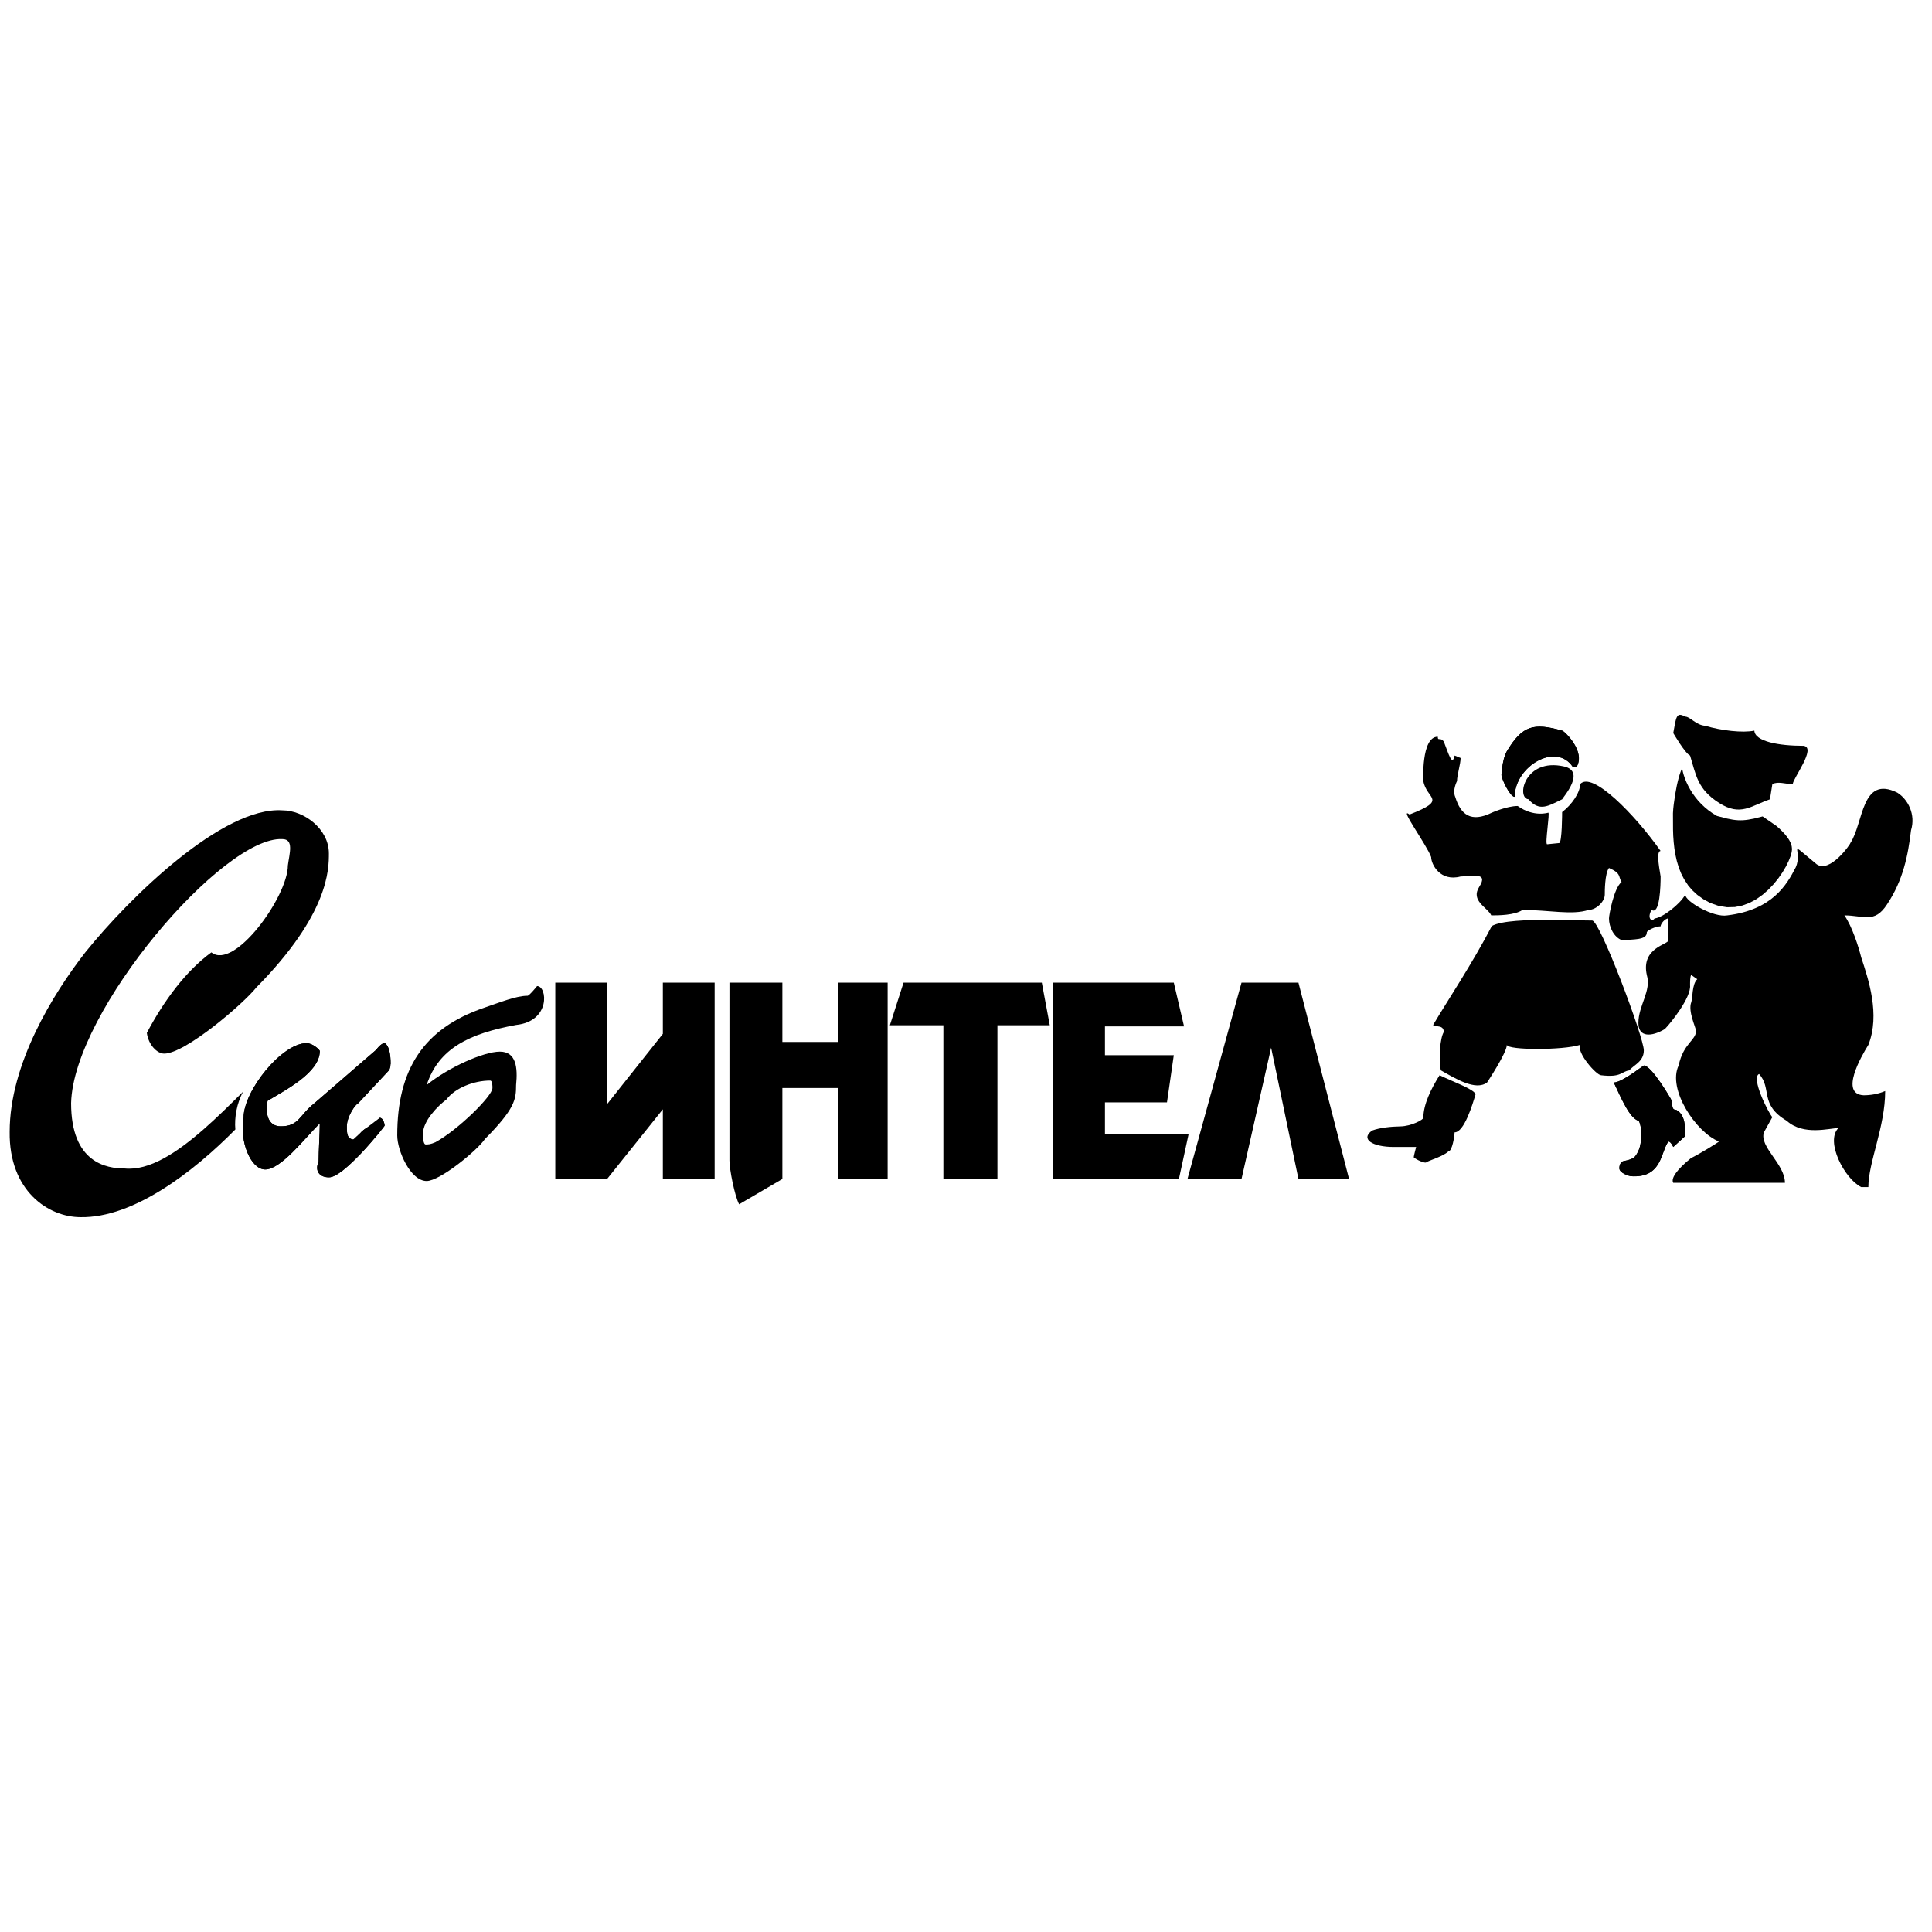 <?xml version="1.0" encoding="UTF-8"?> <svg xmlns="http://www.w3.org/2000/svg" width="200" height="200" viewBox="0 0 200 200" fill="none"><g clip-path="url(#clip0_927_17092)"><path fill-rule="evenodd" clip-rule="evenodd" d="M33.105 116.28C33.105 117.349 32.982 119.11 32.982 120.241C32.546 121.245 33.105 121.875 34.039 121.875C35.591 121.936 39.816 116.593 39.816 116.532C39.816 116.28 39.63 115.715 39.321 115.715L38.513 116.532C37.084 116.971 37.084 117.979 36.775 117.979C35.904 117.979 35.904 117.349 35.904 116.597C35.904 115.592 36.775 114.332 37.084 114.206L40.252 110.811V110.558L40.438 110.119C40.438 108.171 39.816 107.98 39.816 107.98C39.63 107.98 39.321 108.168 38.945 108.672L32.546 114.206C30.976 115.441 30.962 116.597 29.066 116.597C27.7 116.597 27.45 115.214 27.7 113.957C29.438 112.888 33.105 111.066 33.105 108.801C33.105 108.675 32.36 107.984 31.738 107.984C29.192 107.984 25.213 112.888 25.213 115.718C24.778 118.17 25.958 121.061 27.45 121.061C29.066 121.061 31.426 117.979 33.105 116.283" fill="black"></path><path fill-rule="evenodd" clip-rule="evenodd" d="M21.89 98.584C19.281 100.481 16.995 103.538 15.2 106.923C15.365 108.162 16.261 109.069 16.995 109.069C19.197 109.069 25.238 103.866 26.54 102.217C34.046 94.62 34.046 89.997 34.046 88.344C34.046 85.784 31.436 83.886 29.231 83.886C23.113 83.472 13.483 92.805 8.833 98.584C5.489 102.879 1.001 110.145 1.001 117.163C0.92 123.273 4.998 125.999 8.345 125.999C13.834 126.092 20.043 121.3 24.363 116.918C24.254 115.726 24.507 114.182 25.181 112.994C23.875 114.293 22.47 115.69 21.034 116.943C18.301 119.33 15.45 121.21 12.91 120.962C11.035 120.962 7.361 120.385 7.361 114.193C7.607 104.615 23.109 86.533 29.227 86.864C30.453 86.864 29.961 88.351 29.8 89.59C29.8 92.809 24.251 100.489 21.884 98.591" fill="black"></path><path fill-rule="evenodd" clip-rule="evenodd" d="M57.484 101.721V122.046H62.847L68.618 114.834V122.046H73.98V101.721H68.618V107.024L62.847 114.298V101.721H57.484Z" fill="black"></path><path fill-rule="evenodd" clip-rule="evenodd" d="M75.512 120.138V101.721H80.99V107.86H86.764V101.721H91.888V122.046H86.764V112.627H80.99V122.046L76.513 124.667C76.042 123.774 75.512 121.031 75.512 120.138Z" fill="black"></path><path fill-rule="evenodd" clip-rule="evenodd" d="M97.659 122.046V106.131H92.12L93.535 101.721H107.847L108.672 106.131H103.253V122.046H97.659Z" fill="black"></path><path fill-rule="evenodd" clip-rule="evenodd" d="M109.027 122.046V101.721H121.512L122.573 106.25H114.386V109.232H121.512L120.806 114.118H114.386V117.398H123.047L122.042 122.046H109.027Z" fill="black"></path><path fill-rule="evenodd" clip-rule="evenodd" d="M128.522 101.721L122.927 122.046H128.522L131.588 108.457L134.415 122.046H139.655L134.415 101.721H128.522Z" fill="black"></path><path fill-rule="evenodd" clip-rule="evenodd" d="M160.281 84.127C160.281 84.127 158.788 84.631 157.11 83.436C155.989 83.436 154.437 84.127 154.437 84.127C152.26 85.197 151.202 84.315 150.644 82.493C150.332 81.801 150.83 80.858 150.83 80.858C150.83 80.228 151.202 79.097 151.202 78.467L150.581 78.215C150.332 79.411 149.959 78.028 149.461 76.768C149.088 76.264 148.839 76.768 148.839 76.264C147.097 76.264 147.346 80.858 147.346 80.858C147.659 82.745 149.959 82.745 145.917 84.318C144.737 83.436 147.659 87.4 148.154 88.722C148.154 89.478 149.088 91.3 151.202 90.734C152.26 90.734 154.163 90.201 153.131 91.804C152.193 93.258 154.002 93.939 154.374 94.76C155.059 94.76 156.801 94.76 157.608 94.195C160.281 94.195 162.768 94.76 164.446 94.195C165.254 94.195 166.125 93.312 166.125 92.621C166.125 92.308 166.125 90.418 166.561 89.852C167.867 90.418 167.495 90.734 167.867 91.3C167.059 91.93 166.561 94.76 166.561 95.077C166.561 95.959 167.059 97.028 167.927 97.341C169.107 97.216 170.476 97.341 170.476 96.524C170.476 96.337 171.348 95.894 171.906 95.894C171.906 95.642 172.341 95.077 172.714 95.077V97.341C172.714 97.781 169.855 98.098 170.476 100.928C170.975 102.562 169.605 104.075 169.605 105.897C169.605 107.405 170.971 107.344 172.341 106.527C172.963 105.897 175.077 103.254 174.954 101.997C174.954 101.619 174.954 101.054 175.077 100.928L175.699 101.367C175.141 101.871 175.231 103.344 175.077 103.754C174.719 104.701 175.572 106.401 175.572 106.714C175.572 107.704 174.266 107.981 173.771 110.3C172.587 112.756 175.572 117.221 177.936 118.164C178.059 118.164 175.572 119.673 175.077 119.863C173.521 121.12 172.963 122.002 173.212 122.441H184.777C184.777 120.49 182.105 118.729 182.6 117.221L183.471 115.647C183.035 115.143 181.234 111.557 182.101 111.179C183.471 112.687 182.101 114.325 184.96 116.025C186.702 117.598 189.374 116.781 190.305 116.781C188.939 118.164 190.927 122.002 192.669 122.884H193.413C193.413 120.306 195.155 116.655 195.155 112.943C194.411 113.256 193.663 113.382 192.918 113.382C190.432 113.256 192.669 109.357 193.417 108.161C194.66 105.014 193.417 101.367 192.672 99.102C192.423 98.094 191.738 95.894 190.93 94.76C192.918 94.76 194.038 95.642 195.345 93.626C197.024 91.109 197.522 88.531 197.831 85.949C198.33 84.315 197.519 82.741 196.402 82.05C192.672 80.224 192.922 85.197 191.552 87.271C191.552 87.397 189.438 90.418 188.071 89.474C184.777 86.77 186.702 87.966 185.894 89.787C184.96 91.613 183.467 94.191 178.807 94.76C177.377 95.012 174.456 93.312 174.456 92.621C173.897 93.629 172.092 95.012 171.284 95.077C170.971 95.516 170.476 95.016 170.972 94.195C171.843 94.76 171.906 91.617 171.906 90.734C171.906 90.547 171.348 88.092 171.906 88.092C169.233 84.315 164.819 79.785 163.575 81.171C163.575 82.053 162.704 83.31 161.71 84.066C161.71 84.066 161.71 87.274 161.398 87.274L160.155 87.4C159.905 87.4 160.464 84.127 160.277 84.127" fill="black"></path><path fill-rule="evenodd" clip-rule="evenodd" d="M147.346 115.712C147.346 115.906 146.121 116.587 144.958 116.605C144.003 116.623 142.872 116.727 142.043 117.033C140.8 117.915 142.061 118.733 144.298 118.733H146.598C146.598 118.733 146.349 119.676 146.349 119.802C146.598 120.054 147.592 120.493 147.656 120.306C148.154 120.054 149.457 119.676 149.956 119.172C150.328 119.172 150.577 117.598 150.577 117.221C151.571 117.221 152.442 114.326 152.755 113.256C152.442 112.691 150.577 112.061 149.025 111.305C148.154 112.687 147.346 114.326 147.346 115.708" fill="black"></path><path fill-rule="evenodd" clip-rule="evenodd" d="M168.056 120.202C167.86 120.238 167.638 120.49 167.635 120.926C167.628 121.455 168.678 121.74 168.801 121.754C172.095 122.006 171.909 119.176 172.717 118.168C172.966 118.168 173.215 118.733 173.215 118.733L174.458 117.599C174.458 116.656 174.458 115.396 173.524 114.895C172.966 114.895 173.212 114.33 172.966 113.761C172.966 113.761 170.975 110.301 170.167 110.301C169.854 110.488 167.866 112.061 167.059 112.061C167.866 113.761 168.674 115.712 169.609 116.026C169.693 116.026 169.886 116.551 169.9 117.25C169.91 117.786 169.882 118.597 169.581 119.191C169.289 119.767 169.18 119.986 168.056 120.202Z" fill="black"></path><path fill-rule="evenodd" clip-rule="evenodd" d="M174.719 91.609L175.171 92.146L175.706 92.639L176.327 93.085L177.04 93.474L177.932 93.784L178.785 93.917L179.6 93.896L180.38 93.737L181.121 93.46L181.82 93.082L182.473 92.617L183.073 92.088L183.621 91.512L184.106 90.907L184.528 90.299L184.879 89.701L185.156 89.139L185.357 88.632L185.476 88.21L185.511 87.901L185.476 87.595L185.378 87.281L185.219 86.965L185.009 86.648L184.756 86.338L184.475 86.039L184.18 85.755L183.892 85.499L182.466 84.516L181.564 84.743L180.977 84.851L180.7 84.887L180.433 84.909L180.169 84.916L179.906 84.909L179.639 84.887L179.365 84.851L178.789 84.739C178.438 84.656 178.087 84.563 177.739 84.466L177.268 84.178L176.85 83.879L176.464 83.558L176.106 83.22L175.779 82.867L175.481 82.5L175.214 82.125L174.975 81.744L174.764 81.362L174.582 80.98L174.427 80.606L174.301 80.239C174.237 80.008 174.167 79.77 174.132 79.529L174.027 79.756L173.904 80.098L173.784 80.491L173.675 80.919L173.574 81.369L173.405 82.287C173.31 82.917 173.208 83.558 173.184 84.192C173.184 84.761 173.184 85.326 173.191 85.891L173.212 86.522L173.258 87.17L173.331 87.829L173.44 88.491L173.588 89.15L173.784 89.798L174.034 90.428L174.346 91.033L174.725 91.606L174.719 91.609Z" fill="black"></path><path fill-rule="evenodd" clip-rule="evenodd" d="M174.954 78.212C175.576 80.224 175.698 81.69 177.981 83.134C180.18 84.523 181.233 83.436 183.225 82.745L183.474 81.171C184.096 80.858 184.781 81.171 185.588 81.171C185.588 80.606 188.075 77.394 186.708 77.207C184.159 77.207 181.673 76.768 181.609 75.634C180.429 75.886 178.188 75.634 176.51 75.13C175.576 75.065 174.954 74.186 174.459 74.186C173.524 73.682 173.524 74.186 173.215 75.886C173.215 75.886 174.459 78.024 174.957 78.215" fill="black"></path><path fill-rule="evenodd" clip-rule="evenodd" d="M158.23 82.741C159.35 84.062 160.281 83.432 161.714 82.741C161.836 82.489 164.186 79.857 161.9 79.342C157.819 78.424 156.934 82.626 158.23 82.741Z" fill="black"></path><path fill-rule="evenodd" clip-rule="evenodd" d="M155.431 80.224C155.431 80.602 156.302 82.489 156.797 82.489C156.797 79.342 161.089 76.764 162.827 79.407H163.199C164.193 77.772 161.893 75.633 161.707 75.633C158.785 74.816 157.605 75.068 155.986 77.772C155.427 78.78 155.427 80.602 155.427 80.228" fill="black"></path><path fill-rule="evenodd" clip-rule="evenodd" d="M155.989 108.162C156.053 108.727 161.833 108.727 163.575 108.162C163.203 108.979 165.254 111.309 165.753 111.309C167.867 111.561 167.804 110.927 168.675 110.801C169.11 110.236 170.167 109.923 170.167 108.727C170.167 107.406 165.63 95.293 164.819 95.293L160.155 95.228C158.227 95.228 155.428 95.293 154.434 95.859C152.442 99.697 149.829 103.611 148.403 106.019C148.14 106.466 149.461 105.893 149.461 106.837C149.088 107.402 148.902 109.537 149.152 110.797C150.707 111.68 152.758 112.94 153.938 112.061C153.938 112.061 155.989 108.979 155.989 108.162Z" fill="black"></path><path fill-rule="evenodd" clip-rule="evenodd" d="M44.086 118.477C43.791 118.477 43.791 117.703 43.791 117.343C43.791 116.032 45.322 114.48 46.208 113.825C47.093 112.633 49.035 111.859 50.741 111.859C50.977 111.859 50.977 112.395 50.977 112.633C50.977 113.468 47.384 116.983 45.087 118.236C44.557 118.473 44.322 118.473 44.086 118.473M44.167 112.327C45.41 108.492 48.641 106.984 53.425 106.102C57.028 105.724 56.656 102.076 55.599 102.076C55.599 102.076 54.791 103.081 54.605 103.081C53.425 103.081 51.746 103.772 50.071 104.337C43.858 106.476 41.122 110.689 41.122 117.541C41.122 119.114 42.488 122.257 44.167 122.257C45.533 122.257 49.386 119.114 50.193 117.919C53.301 114.775 53.425 113.832 53.425 112.323C53.611 110.498 53.425 108.863 51.746 108.863C50.067 108.863 46.4 110.498 44.163 112.323L44.167 112.327Z" fill="black"></path><path fill-rule="evenodd" clip-rule="evenodd" d="M37.206 119.567L39.303 117.191L39.321 115.711L37.505 117.09L35.485 118.962L37.206 119.567Z" fill="black"></path><path fill-rule="evenodd" clip-rule="evenodd" d="M33.105 116.28C33.105 117.349 32.982 119.11 32.982 120.241C32.546 121.245 33.105 121.875 34.039 121.875C35.591 121.936 39.816 116.593 39.816 116.532C39.816 116.28 39.63 115.715 39.321 115.715L38.513 116.532C37.084 116.971 37.084 117.979 36.775 117.979C35.904 117.979 35.904 117.349 35.904 116.597C35.904 115.592 36.775 114.332 37.084 114.206L40.252 110.811C40.252 110.811 40.357 110.685 40.392 110.537C40.431 110.357 40.438 110.119 40.438 110.119C40.438 108.171 39.816 107.98 39.816 107.98C39.63 107.98 39.321 108.168 38.945 108.672L32.546 114.206C30.976 115.441 30.962 116.597 29.066 116.597C27.7 116.597 27.45 115.214 27.7 113.957C29.438 112.888 33.105 111.066 33.105 108.801C33.105 108.675 32.36 107.984 31.738 107.984C29.192 107.984 25.213 112.888 25.213 115.718C24.778 118.17 25.958 121.061 27.45 121.061C29.066 121.061 31.426 117.979 33.105 116.283" fill="black"></path><path fill-rule="evenodd" clip-rule="evenodd" d="M168.056 120.202C167.86 120.238 167.638 120.49 167.635 120.926C167.628 121.455 168.678 121.74 168.801 121.754C172.095 122.006 171.909 119.176 172.717 118.168C172.966 118.168 173.215 118.733 173.215 118.733L174.458 117.599C174.458 116.656 174.458 115.396 173.524 114.895C172.966 114.895 173.212 114.33 172.966 113.761C172.966 113.761 170.975 110.301 170.167 110.301C169.854 110.488 167.866 112.061 167.059 112.061C167.866 113.761 168.674 115.712 169.609 116.026C169.693 116.026 169.886 116.551 169.9 117.25C169.91 117.786 169.882 118.597 169.581 119.191C169.289 119.767 169.18 119.986 168.056 120.202Z" fill="black"></path><path fill-rule="evenodd" clip-rule="evenodd" d="M155.431 80.224C155.431 80.602 156.302 82.489 156.797 82.489C156.797 79.342 161.089 76.764 162.827 79.407H163.199C164.193 77.772 161.893 75.633 161.707 75.633C158.785 74.816 157.605 75.068 155.986 77.772C155.427 78.78 155.427 80.602 155.427 80.228" fill="black"></path></g><defs><clipPath id="clip0_927_17092"><rect width="197" height="52" fill="white" transform="translate(1 74)"></rect></clipPath></defs></svg> 